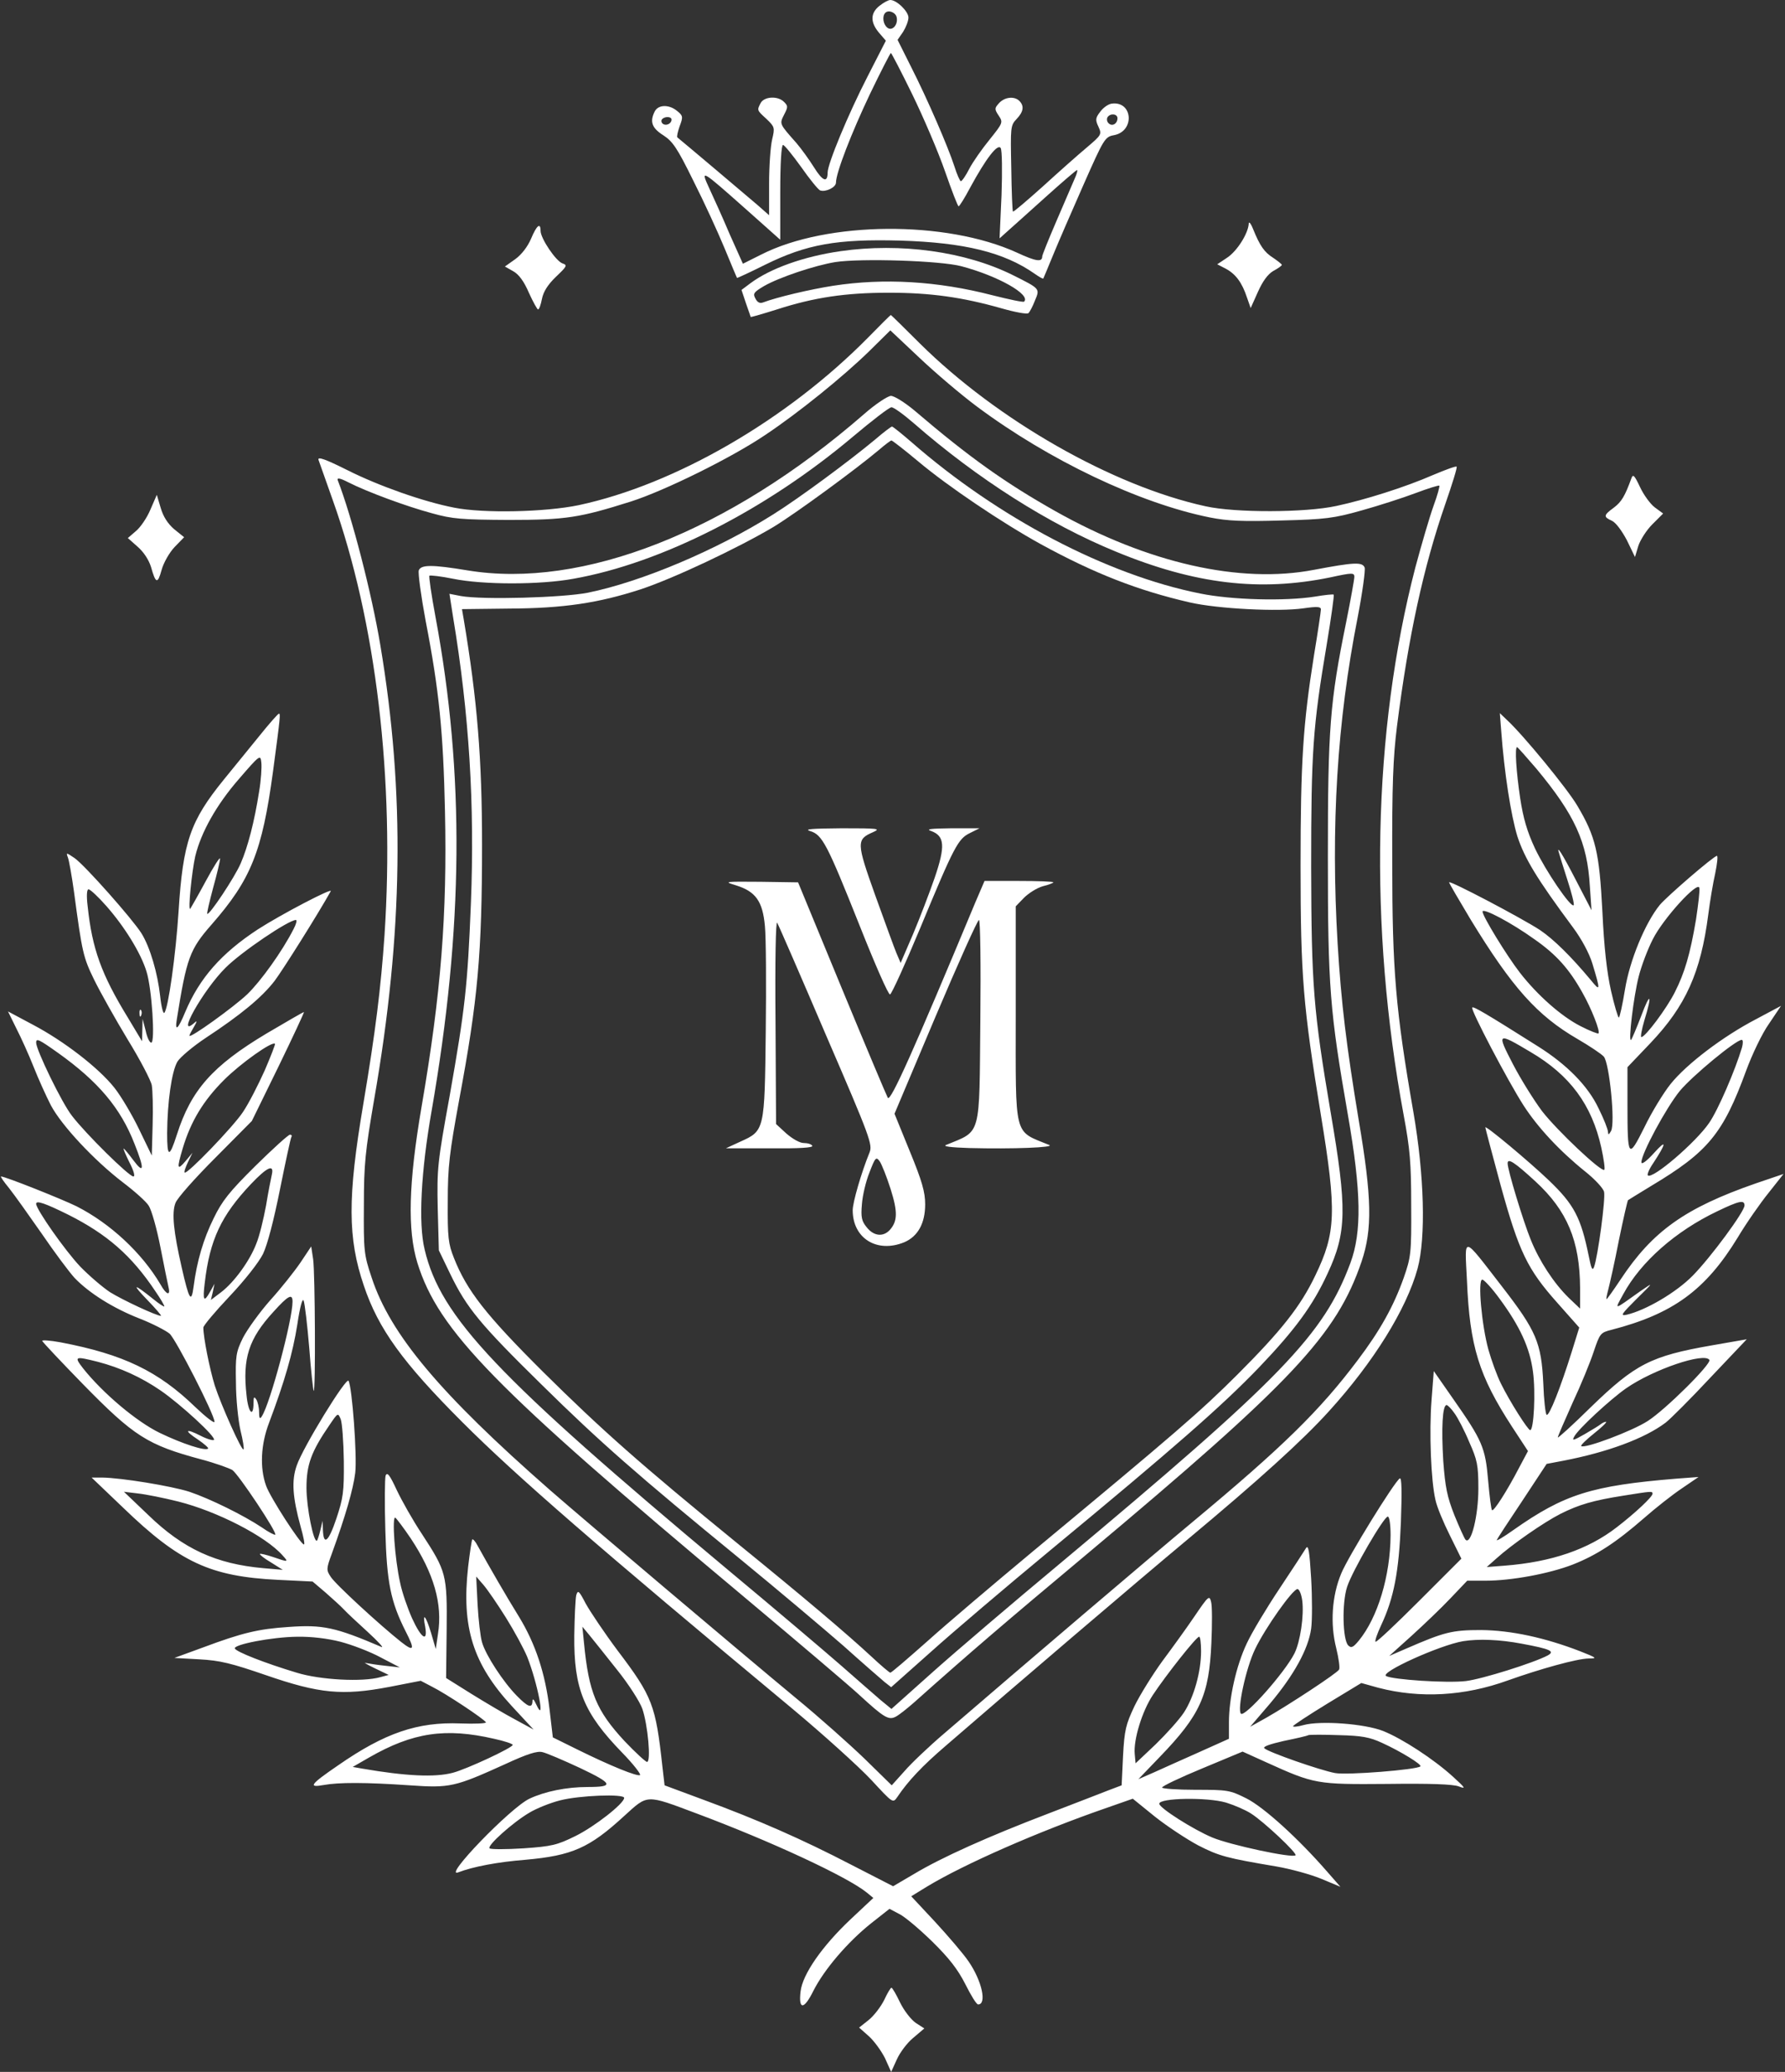 <?xml version="1.0" encoding="UTF-8"?> <svg xmlns="http://www.w3.org/2000/svg" width="449" height="521" viewBox="0 0 449 521" fill="none"><rect x="0" y="0" width="449" height="521" fill="#333333" stroke="none"/><path d="M221.219 1.472C218.906 3.295 218.906 5.608 221.079 8.202L222.831 10.235L218.275 19.138C213.297 28.812 208.18 41.22 208.18 43.393C208.18 46.057 206.918 45.566 204.745 42.061C203.553 40.169 201.59 37.435 200.329 35.962C195.982 31.055 196.052 31.195 197.244 28.812C198.226 26.919 198.226 26.639 197.244 25.657C195.702 24.045 192.267 24.255 191.355 25.868C190.374 27.761 190.374 27.69 192.828 29.934C194.861 31.897 194.931 32.107 194.23 35.051C193.809 36.804 193.459 41.781 193.459 46.127V54.119L190.514 51.525C187.991 49.352 171.376 35.332 170.395 34.56C170.185 34.42 170.465 33.158 170.956 31.756C171.867 29.373 171.797 29.093 170.325 27.901C168.292 26.218 165.628 26.288 164.717 27.971C163.385 30.565 163.946 32.177 166.82 34C169.203 35.542 170.325 37.154 174.391 45.426C177.055 50.684 180.56 58.325 182.242 62.391C183.925 66.457 185.327 69.822 185.397 69.892C185.397 69.962 188.622 68.49 192.407 66.597C202.922 61.41 210.493 60.078 226.407 60.498C242.6 60.989 252.555 63.443 260.266 68.84C261.388 69.612 262.299 70.172 262.439 70.032C262.509 69.892 263.631 67.228 264.893 64.144C266.155 61.059 269.59 53.138 272.534 46.478C277.651 34.911 277.932 34.42 280.175 34C285.573 33.018 284.942 25.237 279.544 26.078C278.703 26.218 277.441 27.13 276.74 28.111C275.548 29.653 275.478 30.144 276.319 31.897C277.161 33.789 277.091 33.929 273.375 37.084C271.272 38.837 266.295 43.253 262.299 46.898C258.303 50.474 254.938 53.348 254.798 53.208C254.658 53.067 254.447 48.16 254.377 42.272C254.167 32.037 254.167 31.546 255.709 29.934C257.462 28.111 257.672 26.639 256.41 25.377C255.149 24.115 252.695 24.396 251.293 25.938C250.171 27.2 250.101 27.41 251.223 29.093C252.344 30.775 252.274 30.915 248.909 35.121C247.017 37.435 244.703 40.729 243.792 42.482C242.951 44.164 241.969 45.566 241.689 45.566C241.479 45.566 240.707 43.884 240.077 41.851C238.464 36.874 233.277 24.886 229.141 16.755L225.776 10.025L227.178 7.992C227.879 6.87 228.51 5.258 228.51 4.416C228.51 2.874 225.565 3.59169e-05 223.953 3.59169e-05C223.462 3.59169e-05 222.271 0.631 221.219 1.472ZM225.565 4.416C225.916 6.309 224.374 7.922 223.182 6.94C222.13 6.099 221.85 4.066 222.691 3.225C223.532 2.384 225.355 3.155 225.565 4.416ZM229.491 23.765C232.295 29.513 236.011 38.206 237.693 43.043C239.376 47.88 240.918 51.876 241.128 51.876C241.338 51.876 242.67 49.773 244.072 47.109C247.998 39.888 250.942 36.033 251.714 37.224C252.064 37.785 252.134 42.973 251.924 49.072L251.433 59.937L253.466 58.115C254.588 57.133 258.864 53.278 263 49.562C267.136 45.847 270.711 42.762 270.922 42.762C271.132 42.762 270.851 43.814 270.291 45.006C269.73 46.267 267.697 51.035 265.734 55.591C263.771 60.148 262.159 64.144 262.159 64.494C262.159 65.966 260.616 65.756 255.779 63.513C237.973 55.381 208.04 55.591 191.496 64.003L186.869 66.317L183.574 58.956C181.822 54.82 179.508 49.703 178.457 47.459C176.143 42.412 176.143 42.412 187.92 52.857L196.263 60.288V48.371C196.263 41.08 196.543 36.453 196.964 36.453C197.314 36.453 199.347 38.977 201.52 41.991C203.623 45.006 205.797 47.669 206.287 47.88C207.689 48.371 210.283 47.109 210.283 45.917C210.283 43.463 214.139 33.509 218.836 23.625C221.57 17.946 223.953 13.319 224.093 13.319C224.233 13.319 226.687 18.016 229.491 23.765ZM281.086 29.723C281.086 31.125 279.754 31.897 278.843 30.985C278.422 30.565 278.352 29.934 278.563 29.513C279.264 28.391 281.086 28.602 281.086 29.723ZM168.923 30.074C168.923 31.055 167.661 31.686 166.82 31.195C166.399 30.915 166.259 30.424 166.469 30.074C167.03 29.233 168.923 29.233 168.923 30.074Z" fill="white"></path><path d="M314.105 56.292C313.964 58.676 311.23 63.092 308.707 64.775L306.183 66.457L308.356 67.579C310.81 68.911 312.422 71.014 313.684 74.87L314.595 77.463L316.418 73.397C317.61 70.734 318.871 68.981 320.274 68.14C321.465 67.509 322.447 66.808 322.447 66.597C322.377 66.387 321.395 65.616 320.274 64.845C318.03 63.443 316.909 61.831 315.156 57.484C314.595 56.082 314.105 55.592 314.105 56.292Z" fill="white"></path><path d="M133.591 60.008C132.75 61.97 131.278 63.933 129.666 65.125L127.002 67.018L129.105 68.21C130.507 68.981 131.839 70.803 133.031 73.607C134.082 75.921 135.134 77.814 135.344 77.814C135.624 77.814 136.045 76.622 136.325 75.15C136.676 73.397 137.727 71.644 139.83 69.612C142.635 66.948 142.775 66.667 141.513 66.247C139.83 65.686 135.975 59.937 135.975 58.045C135.975 55.871 134.993 56.643 133.591 60.008Z" fill="white"></path><path d="M211.405 63.162C202.151 64.494 193.739 67.509 188.762 71.224L186.518 72.906L187.64 76.271C188.271 78.094 188.832 79.636 188.832 79.706C188.902 79.776 191.846 78.935 195.421 77.814C204.745 74.799 212.667 73.608 223.603 73.608C234.048 73.608 242.039 74.729 251.924 77.533C255.359 78.515 258.373 79.075 258.724 78.725C259.004 78.445 259.775 77.043 260.336 75.57C261.598 72.556 261.668 72.626 254.798 69.191C242.811 63.232 226.547 60.989 211.405 63.162ZM241.829 66.948C251.083 69.401 259.355 74.098 257.602 75.851C257.392 76.061 253.817 75.29 249.61 74.238C235.8 70.663 222.341 69.892 209.582 71.855C203.764 72.766 195.421 74.729 191.916 76.061C191.145 76.341 190.514 76.061 190.024 75.08C189.323 73.818 189.603 73.467 192.197 71.925C195.982 69.752 204.955 66.737 210.143 65.896C216.662 64.915 236.571 65.546 241.829 66.948Z" fill="white"></path><path d="M218.345 84.894C197.945 105.574 169.834 121.838 145.579 127.025C137.167 128.778 121.604 129.128 114.243 127.656C106.602 126.184 95.245 122.188 87.324 118.192C81.996 115.528 79.893 114.757 80.103 115.599C80.314 116.229 81.926 120.786 83.679 125.693C94.615 156.258 99.311 196.006 96.718 235.193C95.806 248.372 94.474 259.308 91.39 277.605C87.394 301.159 87.464 311.394 91.53 323.311C95.175 334.177 101.344 342.66 116.276 357.591C129.876 371.191 150.416 388.997 199.207 429.586C207.199 436.246 216.172 444.378 219.186 447.603C224.584 453.421 224.584 453.491 225.706 451.879C228.44 447.813 232.015 444.028 237.903 438.98C255.639 423.628 285.853 397.83 298.892 386.964C316.628 372.173 327.634 362.218 334.294 354.857C345.51 342.519 353.782 329.2 356.587 318.965C358.69 311.114 358.269 295.551 355.535 279.708C351.048 253.91 350.207 244.026 350.207 216.966C350.137 197.408 350.418 190.468 351.399 182.616C354.273 159.973 358.059 142.588 363.527 126.815C365.279 121.768 366.611 117.491 366.401 117.351C366.261 117.141 363.597 118.122 360.442 119.454C353.362 122.539 343.337 125.693 336.117 127.236C328.335 128.918 310.81 128.988 303.239 127.306C279.825 122.188 250.872 105.644 231.454 86.436C227.458 82.44 224.163 79.216 224.093 79.216C223.953 79.216 221.429 81.739 218.345 84.894ZM245.895 102.349C263.911 115.739 286.554 126.535 304.29 130.11C308.847 131.021 312.562 131.161 322.377 130.881C333.383 130.6 335.556 130.32 342.496 128.357C346.772 127.165 352.871 125.203 356.026 124.011C359.18 122.819 361.914 121.978 362.055 122.118C362.195 122.258 361.564 124.572 360.582 127.236C359.601 129.97 357.568 136.91 356.026 142.658C345.3 183.948 344.249 232.81 353.081 280.409C354.694 289.031 354.974 292.537 354.974 303.192C355.044 315.25 354.904 316.091 353.081 321.349C350.558 328.429 347.193 334.528 341.515 342.029C331.981 354.717 322.587 363.901 300.084 382.618C289.288 391.591 258.093 418.16 237.413 435.966C233.627 439.19 229.141 443.467 227.458 445.43L224.304 448.935L217.504 442.275C213.718 438.63 205.937 431.69 200.118 426.923C186.659 415.776 146.7 381.987 138.428 374.767C110.738 350.511 98.19 335.579 93.493 321.279C91.53 315.46 91.46 314.479 91.53 303.192C91.53 292.677 91.88 289.522 94.124 276.413C101.414 234.632 101.905 199.301 95.666 162.217C93.493 149.178 88.516 129.899 84.94 120.716C84.73 120.085 85.571 120.225 87.604 121.277C92.301 123.66 102.115 127.306 108.635 129.058C113.893 130.53 116.206 130.671 127.913 130.741C142.424 130.741 145.789 130.18 158.688 126.114C167.24 123.38 183.995 115.108 192.407 109.43C200.749 103.892 212.176 94.638 218.695 88.259L223.953 83.071L231.244 89.941C235.24 93.727 241.829 99.335 245.895 102.349Z" fill="white"></path><path d="M217.293 104.172C183.364 133.685 146.49 148.196 117.608 143.429C108.705 141.957 105.901 141.957 105.34 143.429C105.13 144.13 105.901 149.879 107.093 156.258C110.458 173.573 111.509 184.229 111.93 203.998C112.491 230.005 110.948 249.774 106.041 278.306C102.746 297.584 102.466 309.291 104.99 317.563C110.317 334.668 124.198 348.899 186.729 401.195C200.609 412.832 213.928 424.119 216.242 426.292C222.341 431.9 223.532 432.601 225.285 431.69C226.126 431.269 228.229 429.587 229.982 428.044C244.213 415.356 252.905 407.925 273.025 391.1C325.111 347.497 336.187 335.72 342.496 317.213C345.23 309.081 345.09 301.229 341.795 281.811C338.64 262.743 337.378 252.298 336.467 237.296C334.715 207.783 336.327 181.495 341.514 155.206C342.706 149.037 343.477 143.359 343.267 142.728C342.706 141.256 340.533 141.396 330.508 143.289C311.931 146.864 288.728 141.607 265.524 128.568C252.975 121.487 243.932 115.108 229.982 103.191C227.528 101.158 224.935 99.545 224.093 99.545C223.252 99.615 220.238 101.578 217.293 104.172ZM229.842 106.415C245.825 120.366 263.771 131.792 280.736 138.732C300.645 146.934 316.909 148.827 334.644 145.182C340.112 143.99 340.673 143.99 340.673 145.042C340.673 145.673 339.762 150.72 338.64 156.328C334.504 176.588 334.014 183.247 334.014 215.564C334.014 248.302 334.504 254.261 339.061 280.409C342.426 299.687 342.566 309.782 339.692 317.563C332.962 335.65 322.517 346.445 266.575 393.203C254.868 402.948 240.567 415.145 234.749 420.333L224.233 429.727L221.499 427.483C220.027 426.222 215.541 422.296 211.545 418.791C207.619 415.356 194.72 404.42 183.013 394.676C124.969 346.165 110.808 331.233 106.812 314.198C105.2 307.609 105.901 294.5 108.565 279.357C116.556 233.441 116.907 194.604 109.546 155.136C108.495 149.598 107.864 144.971 108.004 144.761C108.214 144.621 110.878 144.901 113.963 145.532C121.464 147.075 135.905 147.075 144.247 145.532C166.399 141.607 192.687 128.217 214.489 109.85C219.326 105.784 223.673 102.419 224.233 102.419C224.724 102.349 227.248 104.172 229.842 106.415Z" fill="white"></path><path d="M220.097 110.551C213.508 116.019 201.1 125.203 194.51 129.339C180.279 138.312 161.352 146.303 147.892 149.037C141.513 150.299 121.394 150.86 115.926 149.879L113.051 149.318L113.963 155.136C118.029 179.602 119.431 202.385 118.449 227.201C117.608 248.092 116.977 253.63 113.121 275.502C110.037 292.397 109.897 293.869 110.107 303.893L110.388 314.409L113.262 320.367C117.398 328.92 120.833 333.056 136.115 348.058C150.907 362.639 160.44 370.981 186.238 392.082C195.562 399.723 207.199 409.537 212.106 413.814C216.943 418.16 221.64 422.226 222.551 422.997L224.163 424.259L234.258 415.286C239.796 410.308 253.326 398.812 264.262 389.768C295.808 363.69 307.445 353.456 316.628 343.922C325.812 334.318 330.228 328.289 333.943 320.227C338.781 309.852 338.851 303.893 334.715 279.708C330.368 254.051 329.878 247.882 329.807 218.018C329.807 188.926 330.228 182.827 333.733 162.006C334.855 155.277 335.626 149.668 335.486 149.528C335.346 149.388 333.242 149.598 330.789 150.019C323.218 151.211 309.828 150.86 301.907 149.248C278.352 144.551 251.013 130.18 229.281 111.182C226.757 109.009 224.584 107.257 224.374 107.257C224.163 107.257 222.201 108.729 220.097 110.551ZM230.963 116.019C238.464 122.329 252.134 131.512 261.808 136.84C275.268 144.2 286.204 148.477 299.313 151.491C306.323 153.103 321.676 153.875 327.915 152.963C331.35 152.472 332.261 152.543 332.261 153.244C332.261 153.734 331.49 158.992 330.508 164.881C327.774 182.056 327.144 191.59 327.144 217.668C327.144 245.428 327.774 252.929 332.261 280.409C336.257 304.735 336.047 309.992 330.859 320.718C327.144 328.499 322.307 334.598 311.3 345.604C301.977 354.928 295.527 360.466 259.705 390.189C250.101 398.181 238.184 408.275 233.277 412.692C228.37 417.038 224.234 420.613 223.953 420.613C223.743 420.613 221.57 418.791 219.186 416.548C212.737 410.589 202.642 402.036 185.397 388.016C161.071 368.177 151.327 359.554 136.536 344.903C122.235 330.672 117.398 324.503 114.173 316.301C112.771 312.796 112.561 311.114 112.631 302.141C112.631 293.308 113.051 289.943 115.505 276.553C120.202 251.457 121.253 239.75 121.253 212.34C121.253 190.818 120.062 176.097 116.627 155.627L116.206 153.173L128.053 153.033C141.793 152.963 150.556 151.631 161.142 148.196C169.414 145.462 185.607 137.821 194.58 132.493C200.329 128.988 215.331 117.982 221.079 113.145C222.621 111.813 224.023 110.762 224.234 110.762C224.444 110.762 227.528 113.145 230.963 116.019Z" fill="white"></path><path d="M203.764 208.975C206.848 209.886 208.04 212.2 216.312 232.95C220.097 242.484 223.462 250.195 223.883 250.055C224.304 249.915 227.668 242.484 231.384 233.581C240.077 212.62 240.988 210.938 244.002 209.466L246.386 208.274H239.376C233.978 208.344 232.786 208.484 234.258 208.975C237.623 210.237 237.833 212.76 235.099 220.752C233.767 224.608 231.314 230.987 229.631 234.983L226.547 242.133L225.495 239.68C224.934 238.348 222.551 231.758 220.167 225.168C215.401 211.849 215.401 211.078 219.607 209.255C221.64 208.344 220.939 208.274 211.685 208.274C204.184 208.344 202.151 208.484 203.764 208.975Z" fill="white"></path><path d="M185.187 222.645C190.094 224.187 191.846 226.641 192.407 232.88C192.687 235.684 192.758 247.601 192.617 259.378C192.337 284.265 192.337 284.335 186.238 287.069L182.593 288.751H193.669C200.889 288.821 204.605 288.611 204.324 288.12C204.114 287.7 203.133 287.419 202.151 287.419C201.17 287.419 199.347 286.368 197.805 285.036L195.211 282.652L195.071 256.785C194.931 241.432 195.141 231.408 195.492 232.039C195.842 232.599 201.38 245.358 207.83 260.43C218.976 286.228 219.537 287.84 218.695 289.873C216.662 294.85 214.489 302.351 214.489 304.314C214.489 311.394 220.588 315.18 227.458 312.376C230.893 310.904 232.716 307.609 232.716 302.842C232.716 299.757 231.945 297.023 228.86 289.522L225.005 280.059L235.31 255.663C240.988 242.273 245.895 231.338 246.246 231.338C246.596 231.338 246.736 242.624 246.596 256.434C246.316 286.298 246.947 284.195 237.974 287.91C237.062 288.261 239.165 288.541 243.792 288.681C254.798 288.962 265.524 288.541 263.911 287.91C254.868 284.195 255.499 286.578 255.499 254.752V227.902L257.602 225.729C258.724 224.608 260.827 223.276 262.299 222.855C263.771 222.505 264.963 222.014 264.963 221.874C264.963 221.663 261.037 221.523 256.27 221.523H247.648L245.334 226.921C229.912 263.935 224.023 277.114 223.322 276.063C222.972 275.432 217.714 262.954 211.685 248.372L200.749 221.874L191.285 221.733C182.102 221.663 181.962 221.663 185.187 222.645ZM224.023 298.986C225.846 304.735 225.776 307.118 223.813 309.291C222.13 311.114 219.747 310.833 217.994 308.59C216.733 307.048 216.522 306.066 216.803 302.842C216.943 300.739 217.784 297.093 218.695 294.85C220.168 290.994 220.378 290.784 221.289 292.046C221.78 292.747 223.042 295.902 224.023 298.986Z" fill="white"></path><path d="M410.355 120.296C408.743 124.712 407.901 126.184 405.938 127.656C403.345 129.549 403.275 129.97 405.448 130.951C406.429 131.372 407.971 133.475 409.233 135.858L411.266 140.064L412.107 137.26C412.598 135.788 414.14 133.335 415.613 131.862L418.347 129.129L416.243 127.586C415.122 126.745 413.439 124.432 412.528 122.469C411.126 119.524 410.776 119.104 410.355 120.296Z" fill="white"></path><path d="M37.832 128.147C36.99 130.18 35.308 132.634 34.186 133.545L32.153 135.298L34.607 137.471C36.149 138.803 37.411 140.766 37.972 142.518C39.163 146.794 39.654 146.935 40.636 143.359C41.126 141.537 42.599 138.943 43.931 137.541L46.314 135.087L43.79 133.054C42.178 131.652 41.056 129.9 40.425 127.727L39.444 124.432L37.832 128.147Z" fill="white"></path><path d="M65.171 185.14C62.648 188.225 58.652 193.132 56.269 196.076C47.856 206.451 46.034 211.639 44.912 229.234C44.211 240.17 42.318 253.63 41.337 254.682C41.056 255.032 40.566 253.139 40.285 250.475C39.654 244.727 37.762 238.207 35.588 234.702C33.345 231.127 21.428 217.668 18.764 215.775C16.661 214.373 16.591 214.303 17.081 215.635C17.362 216.336 18.063 220.261 18.624 224.327C20.657 239.539 20.937 240.731 23.671 246.339C25.213 249.494 28.999 256.224 32.083 261.341C35.238 266.459 37.972 271.716 38.182 272.908C38.392 274.17 38.533 278.586 38.392 282.863L38.182 290.574L34.958 283.914C33.205 280.269 30.401 275.572 28.788 273.539C24.793 268.492 16.03 261.762 8.319 257.696L2.009 254.331L4.112 258.607C5.304 260.921 7.267 265.267 8.459 268.281C9.651 271.296 11.613 275.642 12.805 277.955C15.539 283.073 23.671 291.766 30.892 297.304C33.766 299.477 36.78 302.141 37.411 303.192C38.112 304.244 39.444 308.941 40.355 313.637C41.267 318.264 42.178 322.821 42.388 323.662C42.949 325.975 41.828 325.625 40.355 322.961C35.729 315.11 27.807 307.679 19.255 303.332C15.539 301.51 1.308 295.832 0.257 295.832C0.047 295.832 0.958 297.163 2.29 298.776C3.622 300.458 7.267 305.576 10.492 310.202C13.646 314.829 17.362 319.806 18.764 321.349C22.409 325.134 28.368 328.92 35.168 331.584C38.392 332.845 41.757 334.598 42.669 335.369C44.281 336.841 53.955 355.699 53.955 357.521C53.955 358.012 51.852 356.4 49.188 353.876C39.794 344.763 31.032 340.557 15.259 337.542C12.595 337.052 10.492 336.911 10.632 337.192C10.772 337.542 15.329 342.379 20.797 347.988C33.696 361.167 37.06 363.34 50.66 366.985C54.095 367.897 57.6 369.158 58.442 369.649C59.984 370.701 69.798 385.422 69.237 385.913C69.097 386.053 67.555 385.282 65.873 384.09C61.246 381.006 52.834 376.87 47.646 375.117C43.019 373.645 30.541 371.612 25.704 371.542H23.04L30.892 379.043C45.263 392.923 52.904 396.428 70.009 397.269L78.631 397.69L81.926 400.494C83.678 402.036 85.782 403.929 86.553 404.77C87.324 405.612 90.058 408.135 92.511 410.379C95.035 412.692 96.577 414.374 96.016 414.164C84.379 409.187 81.225 408.486 72.532 409.117C65.031 409.607 60.895 410.589 51.151 414.234L43.86 416.898L50.099 417.249C55.357 417.529 58.161 418.23 66.924 421.244C80.314 425.871 86.132 426.432 97.909 424.189L105.831 422.646L108.775 424.189C112.14 425.871 121.674 432.18 122.235 433.092C122.375 433.372 119.501 433.512 115.785 433.372C105.06 432.951 96.788 435.756 85.081 443.887C78 448.724 77.439 449.566 81.365 448.865C85.221 448.164 91.81 448.164 103.097 448.935C113.192 449.636 114.383 449.355 127.072 443.607C132.68 441.013 135.134 440.242 136.465 440.593C137.447 440.803 141.723 442.626 145.929 444.588C154.201 448.514 154.552 449.355 147.822 449.355C142.494 449.355 137.026 450.477 133.171 452.3C128.404 454.543 111.159 472.419 115.295 470.807C118.94 469.405 125.109 468.213 132.189 467.652C143.896 466.601 148.243 464.708 157.005 456.646C163.034 451.178 162.333 451.178 175.232 456.015C193.809 462.955 213.157 471.928 218.064 475.924L219.677 477.256L213.999 482.584C206.778 489.384 201.871 496.464 201.38 500.74C200.819 505.437 202.221 505.437 204.605 500.6C207.339 495.202 213.227 488.332 219.116 483.635L223.743 479.99L226.266 481.322C227.668 482.023 231.384 485.178 234.538 488.262C238.745 492.398 240.918 495.202 242.811 498.918C244.213 501.722 245.615 504.035 246.035 504.035C248.279 504.035 247.017 498.147 243.652 493.239C242.32 491.277 238.464 486.79 235.169 483.215L229.211 476.835L233.207 474.382C242.6 468.704 261.177 460.572 277.932 454.753L284.942 452.3L290.48 456.786C293.565 459.24 298.472 462.464 301.346 464.007C306.674 466.741 308.566 467.231 321.045 469.335C324.69 469.965 329.807 471.367 332.471 472.489L337.168 474.452L333.733 470.526C326.583 462.324 317.96 454.473 313.544 452.23C309.338 450.126 308.777 450.056 300.715 450.056C296.088 450.056 292.303 449.776 292.303 449.496C292.303 449.145 296.859 446.972 302.468 444.659L312.562 440.452L318.451 443.116C330.649 448.654 331.209 448.724 348.945 448.584C359.811 448.444 365.56 448.654 366.962 449.215C368.784 449.916 368.644 449.636 365.56 446.832C360.652 442.345 352.661 437.158 347.894 435.265C343.267 433.442 332.121 432.601 327.845 433.793C326.372 434.213 325.251 434.283 325.251 434.073C325.321 433.793 329.177 431.269 333.873 428.395L342.426 423.207L346.702 424.399C357.217 427.133 368.364 426.502 379.229 422.576C387.502 419.632 396.615 417.108 399.559 417.038C401.873 417.038 401.732 416.898 397.456 415.216C388.553 411.781 380.071 409.958 372.57 409.888C365.209 409.888 363.316 410.379 353.642 414.585L349.436 416.407L355.044 411.36C358.129 408.556 362.545 404.35 364.859 401.896L369.065 397.48H373.691C380.141 397.48 389.675 395.727 395.633 393.414C401.662 391.03 406.499 387.876 413.58 381.707C416.454 379.183 420.73 375.818 423.043 374.276L427.25 371.402L421.641 371.822C400.33 373.575 393.46 375.748 380.702 384.721C378.248 386.474 376.355 387.595 376.496 387.245C376.636 386.894 379.51 382.478 382.945 377.36L389.044 368.107L393.11 367.336C404.466 365.163 413.79 361.657 418.977 357.732C420.169 356.82 425.287 351.703 430.264 346.375L439.377 336.771L430.544 338.313C415.262 340.977 411.336 343.01 400.19 353.806C395.633 358.293 391.848 361.728 391.848 361.447C391.848 361.167 393.53 357.311 395.563 352.755C397.666 348.268 400.05 342.449 400.891 339.856C402.433 335.299 402.574 335.089 405.378 334.388C420.8 330.392 429.002 324.433 437.064 311.254C439.237 307.609 442.812 302.491 444.915 299.897L448.631 295.201L441.62 297.584C423.885 303.753 415.683 309.572 407.621 321.769C405.798 324.503 404.256 326.676 404.116 326.676C403.976 326.676 404.186 325.625 404.536 324.293C404.887 322.961 406.149 317.423 407.2 311.955C408.322 306.487 409.373 301.93 409.514 301.79C409.584 301.72 412.248 300.108 415.332 298.215C429.633 289.663 433.419 285.106 439.237 269.193C440.709 265.197 443.233 259.869 444.985 257.415L448 252.929L441.691 256.294C433.348 260.64 424.235 267.58 420.239 272.558C418.487 274.731 415.472 279.638 413.65 283.423C409.584 291.555 409.373 291.345 409.373 277.675V268.351L415.192 262.253C424.025 252.929 427.81 244.587 429.703 229.935C430.124 226.641 430.895 222.014 431.456 219.56C431.946 217.177 432.157 215.214 431.876 215.214C431.105 215.214 419.398 225.309 417.505 227.552C413.86 232.038 409.934 241.432 408.743 248.863C408.112 252.719 407.411 255.873 407.2 255.873C406.99 255.873 406.079 252.859 405.237 249.143C404.186 244.447 403.485 238.207 403.064 229.164C402.293 214.303 401.382 210.377 396.755 202.596C394.301 198.389 383.085 184.719 379.019 181.004L377.267 179.322L377.617 183.808C378.388 194.323 380.071 205.049 381.683 210.307C383.506 215.845 386.52 220.892 395.633 233.16C397.877 236.175 399.769 239.75 400.541 242.273C402.644 249.214 402.574 249.424 400.12 246.409C395.143 240.451 390.796 236.175 387.361 233.861C382.875 230.917 364.508 221.243 364.508 221.874C364.508 222.084 366.962 226.29 369.906 231.197C380.351 248.302 386.66 255.383 396.825 261.271C399.84 263.024 402.784 264.987 403.415 265.688C404.817 267.23 406.359 282.512 405.237 284.405C404.677 285.386 404.536 285.456 404.466 284.615C404.466 283.984 403.415 281.32 402.083 278.656C399.419 273.048 394.161 267.721 386.941 263.164C373.621 254.752 370.607 252.999 370.327 253.35C369.836 253.84 379.229 271.716 383.225 277.955C386.801 283.494 392.269 289.382 398.718 294.57C401.101 296.462 403.275 298.776 403.485 299.687C403.905 301.299 401.943 315.951 400.961 318.615C400.541 319.666 400.26 318.965 399.629 315.811C397.666 306.207 395.984 302.912 389.605 296.813C384.697 292.116 373.621 282.863 373.621 283.494C373.621 283.704 375.374 290.293 377.477 298.075C382.104 314.829 384.207 319.176 391.778 327.658L397.246 333.827L395.353 339.926C392.549 348.899 389.675 356.19 389.044 355.769C388.763 355.629 388.343 352.053 388.203 347.917C387.712 337.612 386.45 334.668 377.827 323.522C367.663 310.413 368.434 310.553 368.995 321.98C369.696 338.594 372.009 345.955 380.351 358.783L384.347 364.882L382.104 369.088C379.159 374.767 375.724 380.164 375.304 379.744C375.093 379.604 374.673 376.239 374.322 372.243C373.621 363.971 372.85 362.218 365.489 351.703L360.652 344.763L360.092 352.053C359.461 360.185 359.951 372.383 361.073 377.15C361.424 378.903 363.106 382.898 364.718 386.123L367.593 391.942L357.007 402.527C351.118 408.416 346.211 413.042 346.001 412.832C345.791 412.622 346.422 410.799 347.403 408.696C350.628 401.826 351.89 395.236 352.38 382.828C352.661 374.977 352.591 371.472 352.1 371.752C350.698 372.664 339.061 391.521 337.378 395.657C334.995 401.335 334.574 408.416 336.117 414.444C336.748 417.038 337.098 419.492 336.818 419.842C336.327 420.754 324.129 428.745 318.591 431.9L314.455 434.213L319.502 428.325C325.461 421.244 329.106 414.655 329.807 409.537C330.088 407.504 330.088 401.826 329.807 396.919C329.387 389.909 329.106 388.296 328.475 389.348C328.055 390.049 325.04 394.676 321.816 399.513C318.591 404.35 314.876 410.519 313.614 413.253C310.95 418.861 309.127 427.063 309.127 433.092V437.228L301.626 440.593C297.42 442.485 292.303 444.729 290.2 445.71L286.344 447.393L291.672 441.854C301.907 431.269 304.15 426.292 304.711 413.113C304.921 408.486 304.921 403.789 304.641 402.807C304.22 401.055 303.94 401.335 300.505 406.383C298.472 409.397 294.756 414.515 292.303 417.809C289.919 421.104 286.765 426.152 285.363 429.026C283.189 433.652 282.839 434.984 282.488 441.574L282.138 448.935L278.983 450.126C277.231 450.828 270.291 453.491 263.561 456.085C248.699 461.763 236.922 467.021 229.912 471.227L224.654 474.312L214.139 468.914C201.731 462.464 190.514 457.557 176.985 452.58L167.17 448.935L166.609 444.098C164.927 428.815 164.156 426.642 155.323 415.005C152.028 410.589 148.453 405.261 147.331 403.228C145.649 400.003 145.368 399.723 144.948 401.125C144.738 402.036 144.527 406.593 144.457 411.22C144.317 424.679 146.841 430.778 156.515 440.733C159.249 443.537 161.212 446.061 161.001 446.341C160.44 446.832 153.5 444.028 145.018 439.821L139.059 436.877L138.218 429.727C137.167 420.824 134.713 413.393 130.577 406.593C127.563 401.756 122.866 393.624 120.202 388.787C119.641 387.665 118.94 386.894 118.8 387.105C118.66 387.245 118.169 390.399 117.748 394.045C116.066 409.187 118.94 418.37 128.754 429.026L134.222 434.914L129.595 432.391C127.072 431.059 122.095 428.114 118.589 425.941L112.21 421.945L112.35 409.888C112.491 395.867 112.28 395.166 106.111 385.703C103.868 382.338 101.064 377.36 99.802 374.697C98.049 370.911 97.418 370.07 96.998 371.051C96.788 371.752 96.718 377.921 96.928 384.721C97.278 397.9 98.26 402.737 102.045 410.238C104.429 414.865 104.148 415.426 100.924 412.902C95.526 408.626 84.309 398.321 83.188 396.498C82.066 394.816 82.066 394.465 83.468 390.68C86.903 381.216 88.866 374.416 89.357 370.35C89.847 366.074 88.586 348.899 87.674 347.216C87.114 346.165 76.178 363.971 74.635 368.528C73.303 372.313 73.584 376.449 75.617 383.88C76.318 386.333 76.738 388.366 76.458 388.366C75.617 388.366 67.906 376.449 66.924 373.575C65.312 369.088 65.592 363.2 67.695 357.732C71.621 347.287 73.654 340.206 74.775 333.126C75.477 328.429 76.108 326.256 76.388 327.097C76.668 327.798 77.299 333.126 77.79 338.944C78.21 344.693 78.771 349.6 78.912 349.74C79.402 350.231 79.262 320.087 78.771 316.652L78.281 313.427L75.617 317.423C74.145 319.596 70.71 323.943 67.976 326.957C65.312 329.971 62.227 334.248 61.106 336.421C59.353 339.996 59.213 340.977 59.353 347.707C59.353 351.773 59.914 357.101 60.475 359.625C61.106 362.148 61.456 364.321 61.246 364.462C60.825 364.952 55.638 353.385 54.025 348.408C52.763 344.342 51.151 336.351 51.151 333.827C51.151 333.336 54.095 329.831 57.741 325.975C61.596 321.91 65.101 317.423 66.153 315.32C67.275 313.007 68.887 306.767 70.429 299.056C71.831 292.116 73.093 286.228 73.303 285.877C73.514 285.597 73.303 285.316 72.953 285.316C72.532 285.316 68.606 288.891 64.26 293.168C57.671 299.687 55.848 302.001 53.745 306.347C51.151 311.605 49.539 317.072 48.697 323.522C48.137 327.798 47.576 326.957 45.683 318.615C43.65 309.712 43.159 304.945 44.141 302.491C44.562 301.299 49.048 296.252 54.166 291.135L63.349 281.881L70.079 268.141C73.724 260.64 76.598 254.471 76.458 254.471C76.318 254.471 72.041 256.925 67.064 259.869C53.464 268.001 48.067 274.1 44.491 285.316C42.599 291.205 42.038 291.135 42.038 284.966C42.108 277.114 43.159 269.473 44.632 266.949C45.333 265.828 48.557 263.094 51.852 260.921C60.475 255.242 65.873 250.826 69.097 246.62C71.2 243.816 79.893 230.006 83.188 224.117C83.819 223.065 70.569 230.006 64.821 233.721C55.638 239.75 50.17 245.989 46.594 254.471C44.772 258.888 43.931 259.589 44.491 256.224C46.945 240.871 47.716 238.768 53.184 232.529C63.139 221.173 65.943 214.162 68.677 193.973C70.569 179.812 70.569 179.462 70.149 179.462C69.939 179.462 67.695 181.985 65.171 185.14ZM386.45 193.272C396.124 204.909 399.279 211.779 399.91 222.855L400.33 228.884L396.405 221.313C392.97 214.653 391.357 212.129 392.198 214.653C392.339 215.144 393.25 218.158 394.301 221.383C395.353 224.608 396.054 227.412 395.844 227.622C395.143 228.323 388.833 219.07 386.1 213.321C384.137 209.115 383.155 205.75 382.384 200.703C381.403 194.113 380.982 187.874 381.613 187.874C381.753 187.874 383.926 190.328 386.45 193.272ZM65.171 199.09C63.98 206.661 62.367 212.901 60.545 217.107C59.002 220.682 52.623 230.216 52.133 229.795C51.992 229.655 52.693 226.711 53.605 223.276C54.586 219.771 55.357 216.476 55.357 215.915C55.357 215.354 53.745 217.878 51.782 221.523C49.819 225.168 47.996 228.323 47.856 228.533C47.225 229.094 48.277 218.999 49.118 215.284C50.59 209.255 54.446 202.385 60.054 195.936C65.382 189.767 65.522 189.697 65.732 191.73C65.873 192.921 65.662 196.216 65.171 199.09ZM426.619 231.197C425.146 239.96 423.744 244.657 421.291 249.494C419.258 253.56 413.86 260.78 412.879 260.78C412.598 260.78 412.949 258.888 413.65 256.504C415.683 249.915 415.122 249.284 412.808 255.523C411.617 258.607 410.495 261.271 410.285 261.481C409.514 262.182 410.916 250.616 412.178 245.638C412.879 242.834 414.491 238.628 415.753 236.175C418.347 230.987 427.109 221.383 427.46 223.276C427.6 223.907 427.179 227.482 426.619 231.197ZM26.756 227.832C31.382 233.09 35.448 239.68 36.85 244.306C38.182 248.442 39.093 262.182 38.042 262.182C37.621 262.182 36.99 260.851 36.64 259.168L35.869 256.224L35.799 259.028L35.729 261.832L32.153 255.873C25.494 245.007 23.18 238.558 22.059 227.973C21.708 225.168 21.848 223.626 22.269 223.626C22.69 223.626 24.723 225.519 26.756 227.832ZM385.959 236.175C391.497 240.03 394.722 243.675 398.017 249.564C400.33 253.63 402.574 259.378 402.083 259.869C401.943 260.009 399.91 259.238 397.596 258.046C392.759 255.593 386.73 250.265 382.314 244.587C378.949 240.24 372.92 230.356 372.92 229.234C372.92 228.183 380.211 232.038 385.959 236.175ZM73.864 233.581C70.99 239.259 65.522 246.83 62.157 250.055C58.652 253.35 47.646 261.271 47.646 260.43C47.646 260.22 48.207 259.168 48.838 258.117C49.539 256.925 49.609 256.574 49.048 257.065C43.931 261.692 51.081 248.933 56.759 243.325C60.755 239.329 72.602 231.337 74.425 231.337C74.775 231.337 74.495 232.389 73.864 233.581ZM385.048 264.566C394.932 270.384 400.4 277.815 402.784 288.541C403.415 291.415 403.765 293.939 403.555 294.149C402.854 294.85 391.638 284.265 387.852 279.357C385.819 276.624 382.524 271.366 380.561 267.58C376.425 259.589 376.566 259.519 385.048 264.566ZM14.628 264.776C24.652 271.927 30.331 278.586 33.836 287.63C36.359 293.939 36.289 295.411 33.555 291.766C32.364 290.153 31.242 288.821 31.102 288.821C30.962 288.821 31.593 290.364 32.574 292.326C33.626 294.359 34.046 295.832 33.555 295.832C32.434 295.832 21.568 285.106 18.133 280.619C15.609 277.465 9.09 264.005 9.09 262.182C9.09 260.991 9.791 261.341 14.628 264.776ZM438.185 263.374C436.503 269.052 432.157 279.147 429.913 282.372C426.619 287.209 415.613 296.673 414.491 295.551C414.281 295.341 414.841 293.939 415.823 292.537C419.188 287.419 419.328 286.298 416.103 289.873C414.21 291.976 412.879 292.957 412.879 292.256C412.879 290.083 419.118 278.516 422.553 274.31C425.777 270.455 436.643 261.481 438.115 261.481C438.466 261.481 438.466 262.323 438.185 263.374ZM66.574 269.193C64.961 272.768 62.578 277.465 61.106 279.638C58.652 283.353 47.015 295.411 46.454 294.85C46.244 294.71 46.664 293.518 47.295 292.186L48.417 289.873L46.664 291.976C44.562 294.429 44.421 293.939 45.964 288.751C47.996 281.951 51.151 276.764 56.339 271.576C60.545 267.37 68.466 261.762 69.167 262.463C69.308 262.533 68.116 265.617 66.574 269.193ZM386.24 297.093C394.231 304.454 397.386 312.025 397.456 323.872V329.06L394.582 326.326C390.866 322.681 387.221 317.143 385.048 311.745C383.155 307.118 379.229 294.219 379.229 292.537C379.229 291.135 380.912 292.186 386.24 297.093ZM68.396 295.271C68.186 296.182 67.485 299.687 66.924 303.122C66.293 306.557 65.242 310.903 64.471 312.726C62.858 317.002 58.932 322.4 55.638 324.924L53.044 326.887L53.535 324.854L53.955 322.821L52.904 324.714C51.291 327.658 50.941 327.097 51.502 322.611C52.763 311.745 55.638 305.646 63.139 297.724C67.204 293.448 68.957 292.677 68.396 295.271ZM17.151 305.436C26.896 310.343 33.065 315.67 39.093 324.714C40.355 326.536 41.337 328.219 41.337 328.499C41.337 328.709 40.005 327.868 38.392 326.536C33.485 322.611 33.065 322.751 37.131 326.957C39.234 329.13 40.706 330.883 40.495 330.883C39.374 330.883 30.821 326.887 27.667 324.924C25.774 323.662 22.409 320.788 20.166 318.475C16.38 314.479 9.09 304.104 9.09 302.702C9.09 301.79 11.333 302.561 17.151 305.436ZM438.816 303.122C438.816 304.664 430.334 316.161 425.777 320.788C421.641 324.994 414 329.481 409.163 330.602C407.481 330.953 407.831 330.462 411.617 326.676C416.033 322.33 416.033 322.33 412.668 324.644C405.658 329.621 406.079 329.551 408.322 325.415C412.738 317.283 421.501 309.572 431.946 304.594C437.484 301.93 438.816 301.65 438.816 303.122ZM377.126 326.466C382.314 333.476 384.838 338.944 385.609 344.973C386.31 350.091 385.819 359.625 384.908 359.625C384.347 359.625 379.79 352.474 377.547 347.917C376.566 345.955 375.164 342.099 374.392 339.365C372.71 333.266 371.658 321.769 372.85 321.769C373.271 321.769 375.234 323.872 377.126 326.466ZM73.584 327.307C73.584 331.864 67.976 352.895 65.873 356.119C65.382 356.961 65.171 356.68 65.171 355.068C65.171 353.876 64.821 352.474 64.471 351.913C63.91 351.072 63.77 351.282 63.77 352.755C63.77 356.61 62.438 355.278 62.017 350.862C60.965 341.538 62.578 336.631 68.747 329.901C72.532 325.695 73.584 325.204 73.584 327.307ZM24.652 342.449C30.261 343.922 35.518 346.305 40.425 349.67C45.403 353.105 54.446 361.377 53.815 362.078C53.605 362.288 52.062 361.868 50.45 361.027C46.594 359.064 46.174 359.625 49.819 362.008C51.361 363.06 52.553 364.111 52.343 364.251C51.712 364.952 45.893 363.06 40.215 360.326C34.397 357.521 25.914 350.371 20.937 344.132C18.553 341.047 18.764 340.977 24.652 342.449ZM429.983 341.959C430.544 342.94 418.977 354.437 414.491 357.311C410.635 359.835 398.508 364.391 397.736 363.62C397.526 363.48 398.998 362.008 401.031 360.396C402.994 358.853 404.326 357.521 403.976 357.521C403.625 357.521 403.064 357.802 402.714 358.082C402.293 358.433 400.47 359.554 398.648 360.606C395.704 362.288 395.353 362.359 395.984 361.237C396.965 359.344 405.097 351.843 409.023 349.109C415.893 344.342 428.722 339.996 429.983 341.959ZM365.84 355.348C366.681 356.47 368.364 359.695 369.555 362.569C371.588 367.125 371.869 368.387 371.869 374.346C371.869 381.076 370.046 388.577 368.644 387.175C368.364 386.894 367.102 384.09 365.84 381.006C364.017 376.379 363.527 373.995 363.036 367.336C362.545 359.134 362.826 353.315 363.877 353.315C364.158 353.315 365.069 354.227 365.84 355.348ZM86.483 367.336C86.553 375.187 86.342 376.659 84.59 381.917C82.627 387.736 81.365 388.787 81.225 384.651L81.155 382.408L80.594 384.721C80.314 385.983 79.893 387.175 79.753 387.385C78.912 388.156 77.089 379.043 77.089 374.136C77.089 368.317 78.281 365.022 82.907 358.293C85.01 355.208 85.01 355.208 85.712 356.891C86.062 357.802 86.412 362.499 86.483 367.336ZM44.842 377.571C54.586 380.024 66.784 386.263 71.06 391.1C72.672 392.853 72.532 392.853 68.677 391.521C66.994 390.96 65.522 390.61 65.382 390.75C65.242 390.89 66.433 391.872 68.116 392.853L71.13 394.746L66.223 394.325C54.376 393.274 46.104 389.488 37.341 381.006L31.172 375.117L34.677 375.538C36.64 375.748 41.197 376.659 44.842 377.571ZM415.683 375.608C415.683 376.379 411.266 380.515 406.71 384.02C399.489 389.628 390.236 392.783 378.528 393.694L373.972 394.045L376.425 391.872C380.211 388.437 388.273 382.828 392.549 380.655C397.176 378.342 400.751 377.29 408.322 376.099C415.402 374.977 415.683 374.907 415.683 375.608ZM103.307 386.824C109.126 395.587 111.369 403.368 110.177 410.799L109.616 414.655L108.425 410.589C107.093 406.172 106.181 405.261 106.952 409.047C107.653 413.113 105.971 411.991 103.658 406.944C102.536 404.42 101.134 400.424 100.643 397.97C99.311 392.152 98.54 381.076 99.451 381.637C99.802 381.917 101.555 384.23 103.307 386.824ZM349.787 386.053C349.716 396.288 346.562 406.733 341.795 412.552C340.393 414.234 339.902 414.515 339.131 413.743C337.729 412.341 337.519 403.088 338.851 399.022C340.183 394.956 348.104 381.356 349.086 381.356C349.506 381.356 349.787 383.459 349.787 386.053ZM127.282 406.803C129.385 410.168 131.769 414.585 132.61 416.618C135.204 423.137 137.307 433.863 134.923 428.675C134.292 427.273 133.942 426.993 133.942 427.764C133.872 429.657 132.82 429.306 129.946 426.362C126.581 422.927 122.165 416.197 121.253 412.972C120.833 411.57 120.342 407.294 120.132 403.438L119.781 396.428L121.604 398.531C122.585 399.653 125.179 403.438 127.282 406.803ZM327.564 402.457C328.055 406.243 327.073 412.832 325.601 415.776C323.148 420.613 313.123 431.9 312.142 430.918C311.16 429.867 313.404 419.422 315.717 414.655C318.311 409.257 325.181 399.583 326.372 399.583C326.793 399.583 327.354 400.845 327.564 402.457ZM155.183 419.842C158.127 423.488 160.931 427.904 161.562 429.657C162.964 433.723 163.805 443.046 162.754 443.046C162.403 443.046 159.81 440.663 157.076 437.789C149.995 430.147 148.102 425.521 146.911 413.253L146.49 409.047L148.243 411.15C149.154 412.271 152.309 416.197 155.183 419.842ZM85.641 412.832C88.586 413.603 93.142 415.356 95.736 416.758L100.573 419.282L96.858 418.861C94.825 418.651 92.652 418.3 91.951 418.16C91.32 417.95 92.371 418.58 94.264 419.492L97.769 421.174L95.666 421.735C91.25 422.997 80.524 422.436 74.635 420.613C66.714 418.23 59.353 415.356 59.073 414.515C58.722 413.533 68.396 411.64 74.705 411.57C78.281 411.5 82.347 411.991 85.641 412.832ZM302.117 415.216C302.117 420.333 300.364 426.642 297.841 430.568C296.649 432.391 293.424 435.966 290.69 438.63L285.643 443.397L285.433 441.083C285.082 437.508 287.255 430.358 289.989 426.222C293.284 421.244 300.925 411.57 301.626 411.57C301.907 411.5 302.117 413.183 302.117 415.216ZM382.805 413.323C389.955 414.655 391.217 415.216 389.324 416.267C385.749 418.16 372.78 422.226 368.714 422.717C363.947 423.277 350.347 422.366 348.665 421.455C346.982 420.543 362.195 413.673 368.013 412.692C371.939 412.061 377.267 412.271 382.805 413.323ZM124.268 437.228C126.861 437.789 128.965 438.49 128.965 438.77C128.965 439.471 117.398 444.869 113.893 445.78C109.406 446.972 102.045 446.621 91.109 444.729L88.726 444.308L92.862 441.925C103.868 435.615 112.07 434.424 124.268 437.228ZM347.683 438.279C352.31 440.382 357.778 443.747 357.287 444.168C356.446 445.009 338.851 446.411 335.836 445.85C332.051 445.149 319.012 440.593 318.03 439.611C317.61 439.191 319.502 438.56 322.867 437.789C325.952 437.158 328.756 436.527 329.106 436.316C329.527 436.176 332.962 436.176 336.818 436.316C342.496 436.457 344.529 436.807 347.683 438.279ZM157.005 452.089C157.005 453.491 149.575 459.31 144.738 461.693C140.181 463.937 138.849 464.287 131.699 464.778C127.282 465.058 123.426 465.058 123.146 464.778C122.445 464.147 128.894 458.328 133.171 455.805C134.923 454.753 138.358 453.351 140.882 452.72C145.719 451.458 157.005 451.038 157.005 452.089ZM308.426 453.281C310.459 453.912 313.263 455.104 314.665 456.015C317.89 458.048 326.372 466.04 325.882 466.53C325.111 467.302 309.408 463.937 304.921 462.044C300.084 460.011 291.602 454.613 291.602 453.562C291.602 452.089 303.659 451.879 308.426 453.281Z" fill="white"></path><path d="M35.098 254.892C35.098 255.663 35.308 255.873 35.518 255.313C35.728 254.822 35.658 254.191 35.448 253.981C35.238 253.7 35.028 254.121 35.098 254.892Z" fill="white"></path><path d="M222.411 502.914C221.57 504.596 219.817 506.909 218.485 507.961L216.102 509.854L218.555 512.027C219.887 513.219 221.71 515.742 222.621 517.565L224.163 521L225.565 517.916C226.336 516.163 228.159 513.709 229.701 512.448L232.505 510.064L230.332 508.662C229.141 507.821 227.388 505.578 226.407 503.545C225.425 501.512 224.514 499.899 224.233 499.829C224.023 499.829 223.182 501.231 222.411 502.914Z" fill="white"></path></svg> 